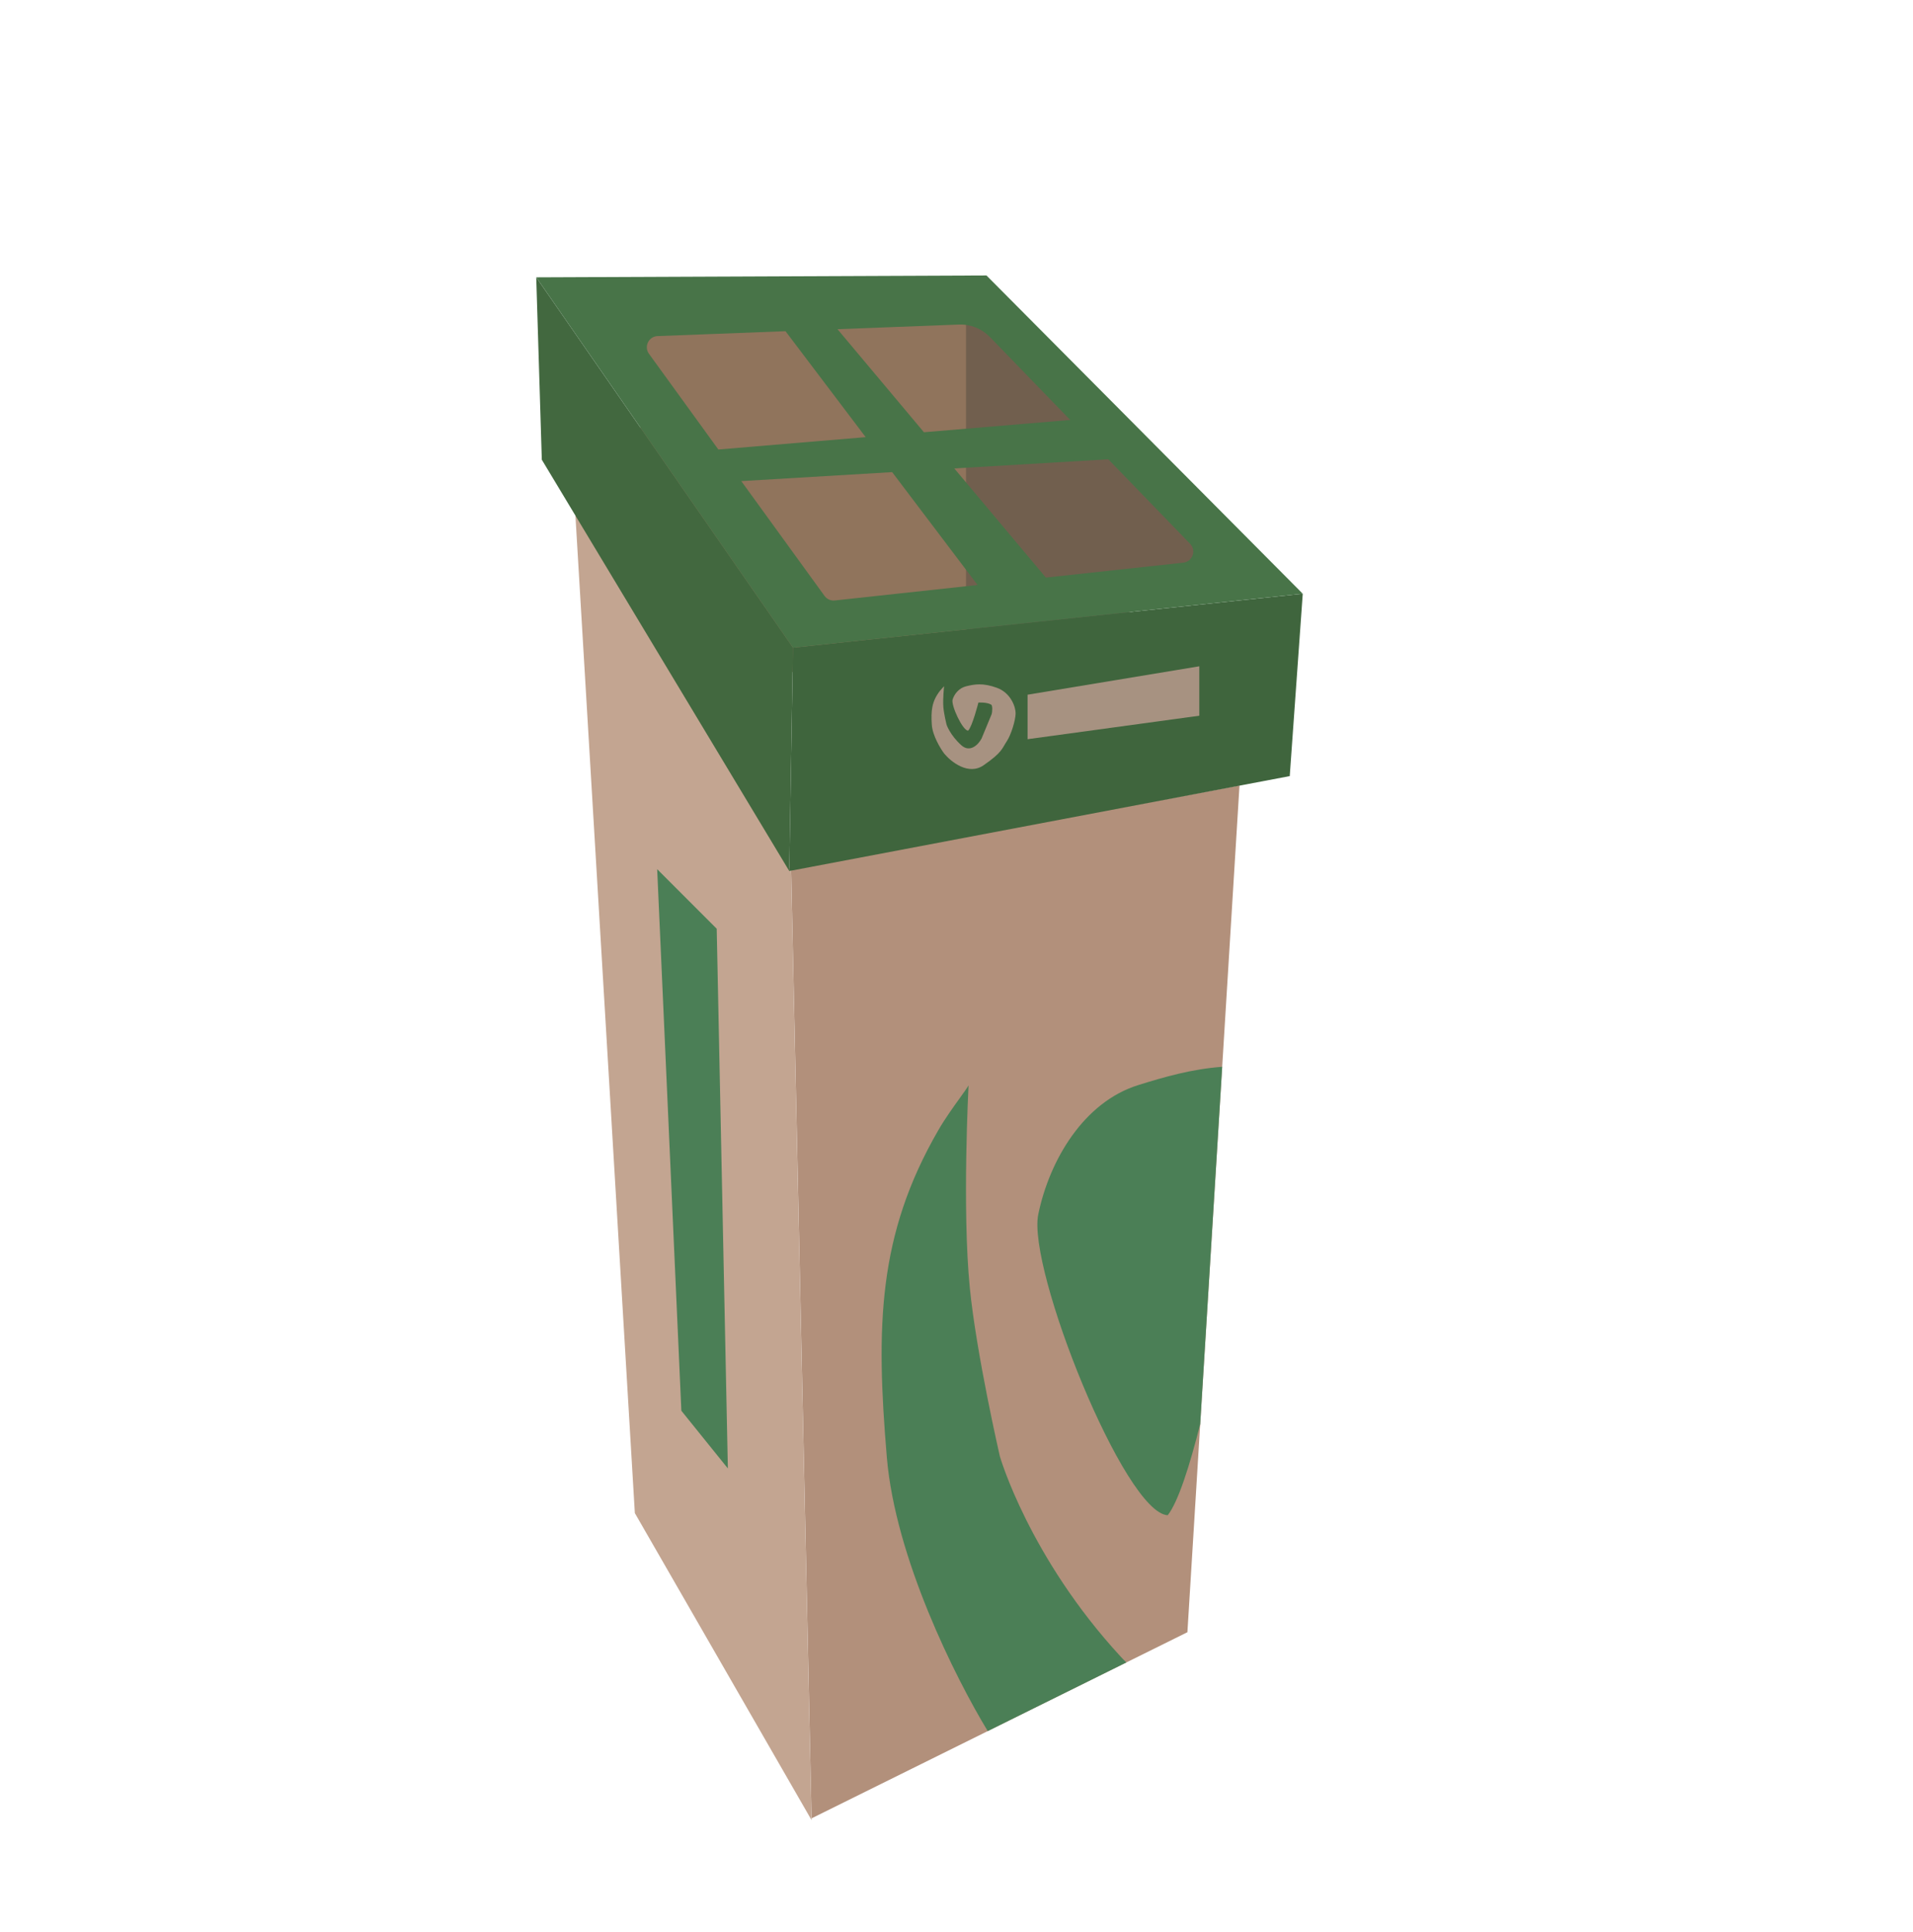 <svg width="106" height="107" viewBox="0 0 106 107" fill="none" xmlns="http://www.w3.org/2000/svg">
<path d="M35.486 35.774V16.187L54.97 16.599L53.424 38.867L35.486 35.774Z" fill="#90745C"/>
<path d="M53.63 36.29V16.702L68.063 32.269L53.63 36.29Z" fill="#715F4E" stroke="#715F4E" stroke-width="0.206"/>
<path d="M65.795 90.412L44.971 100.721L43.837 48.145L68.681 43.506L65.795 90.412Z" fill="#B2907B"/>
<path fill-rule="evenodd" clip-rule="evenodd" d="M66.504 78.88C65.92 81.192 65.285 83.191 64.705 83.932C62.313 83.822 56.907 70.274 57.531 67.265C58.154 64.256 60.053 61.047 63.069 60.106C64.531 59.65 66.019 59.22 67.722 59.092L66.504 78.88ZM62.411 92.087C62.31 91.989 62.209 91.886 62.108 91.776C57.014 86.256 55.403 80.671 55.403 80.671C55.403 80.671 54.101 75.02 53.736 71.32C53.307 66.961 53.668 60.122 53.668 60.122C53.584 60.268 53.406 60.516 53.184 60.824C52.828 61.318 52.362 61.966 51.997 62.597C48.635 68.403 48.528 73.471 49.141 80.733C49.61 86.292 52.924 92.912 54.731 95.889L62.411 92.087Z" fill="#4B7F56"/>
<path d="M43.837 48.248L31.878 28.455L35.177 83.814L44.971 100.824L43.837 48.248Z" fill="#C3A591"/>
<path d="M30.022 25.465L29.713 15.362L43.94 35.877L43.733 48.248L30.022 25.465Z" fill="#42683F"/>
<path d="M43.94 35.877L72.186 32.888L71.465 42.99L43.733 48.248L43.94 35.877Z" fill="#3F653D"/>
<path d="M56.938 38.481L66.454 36.907L66.454 39.645L56.938 40.946L56.938 38.481Z" fill="#A79281"/>
<path d="M53.643 40.474C53.874 40.252 54.214 38.916 54.214 38.916C54.214 38.916 54.686 38.887 54.923 39.032C55.003 39.081 54.992 39.428 54.941 39.575L54.389 40.908C54.219 41.234 53.755 41.717 53.27 41.283C52.632 40.711 52.447 40.133 52.447 40.133C52.447 40.133 52.303 39.549 52.272 39.167C52.235 38.717 52.313 38.011 52.313 38.011C52.283 38.05 52.166 38.16 52.084 38.266C51.62 38.864 51.584 39.387 51.631 40.137C51.669 40.737 52.106 41.458 52.32 41.744C52.697 42.2 53.661 42.97 54.499 42.391C55.547 41.668 55.517 41.462 55.786 41.06C56.026 40.7 56.268 39.908 56.276 39.523C56.284 39.186 56.025 38.386 55.24 38.099C54.455 37.812 53.987 37.905 53.537 38.014C53.14 38.109 52.879 38.44 52.784 38.75C52.689 39.061 53.333 40.462 53.643 40.474Z" fill="#A79281"/>
<path d="M37.754 78.144L36.414 48.145L39.713 51.444L40.331 81.34L37.754 78.144Z" fill="#4B7F56"/>
<path fill-rule="evenodd" clip-rule="evenodd" d="M29.713 15.362L54.661 15.259L72.186 32.888L43.94 35.877L29.713 15.362ZM49.435 26.152L54.167 32.404L46.255 33.261C46.034 33.285 45.818 33.189 45.688 33.009L41.075 26.65L49.435 26.152ZM65.568 31.168L57.952 31.994L52.878 25.948L61.41 25.44L65.945 30.123C66.303 30.493 66.079 31.113 65.568 31.168ZM54.85 18.667L59.301 23.262L51.196 23.943L46.406 18.235L53.134 17.978C53.778 17.953 54.402 18.204 54.85 18.667ZM36.437 18.617L43.525 18.346L47.967 24.214L39.804 24.899L35.96 19.598C35.669 19.198 35.943 18.636 36.437 18.617Z" fill="#487448"/>
</svg>
